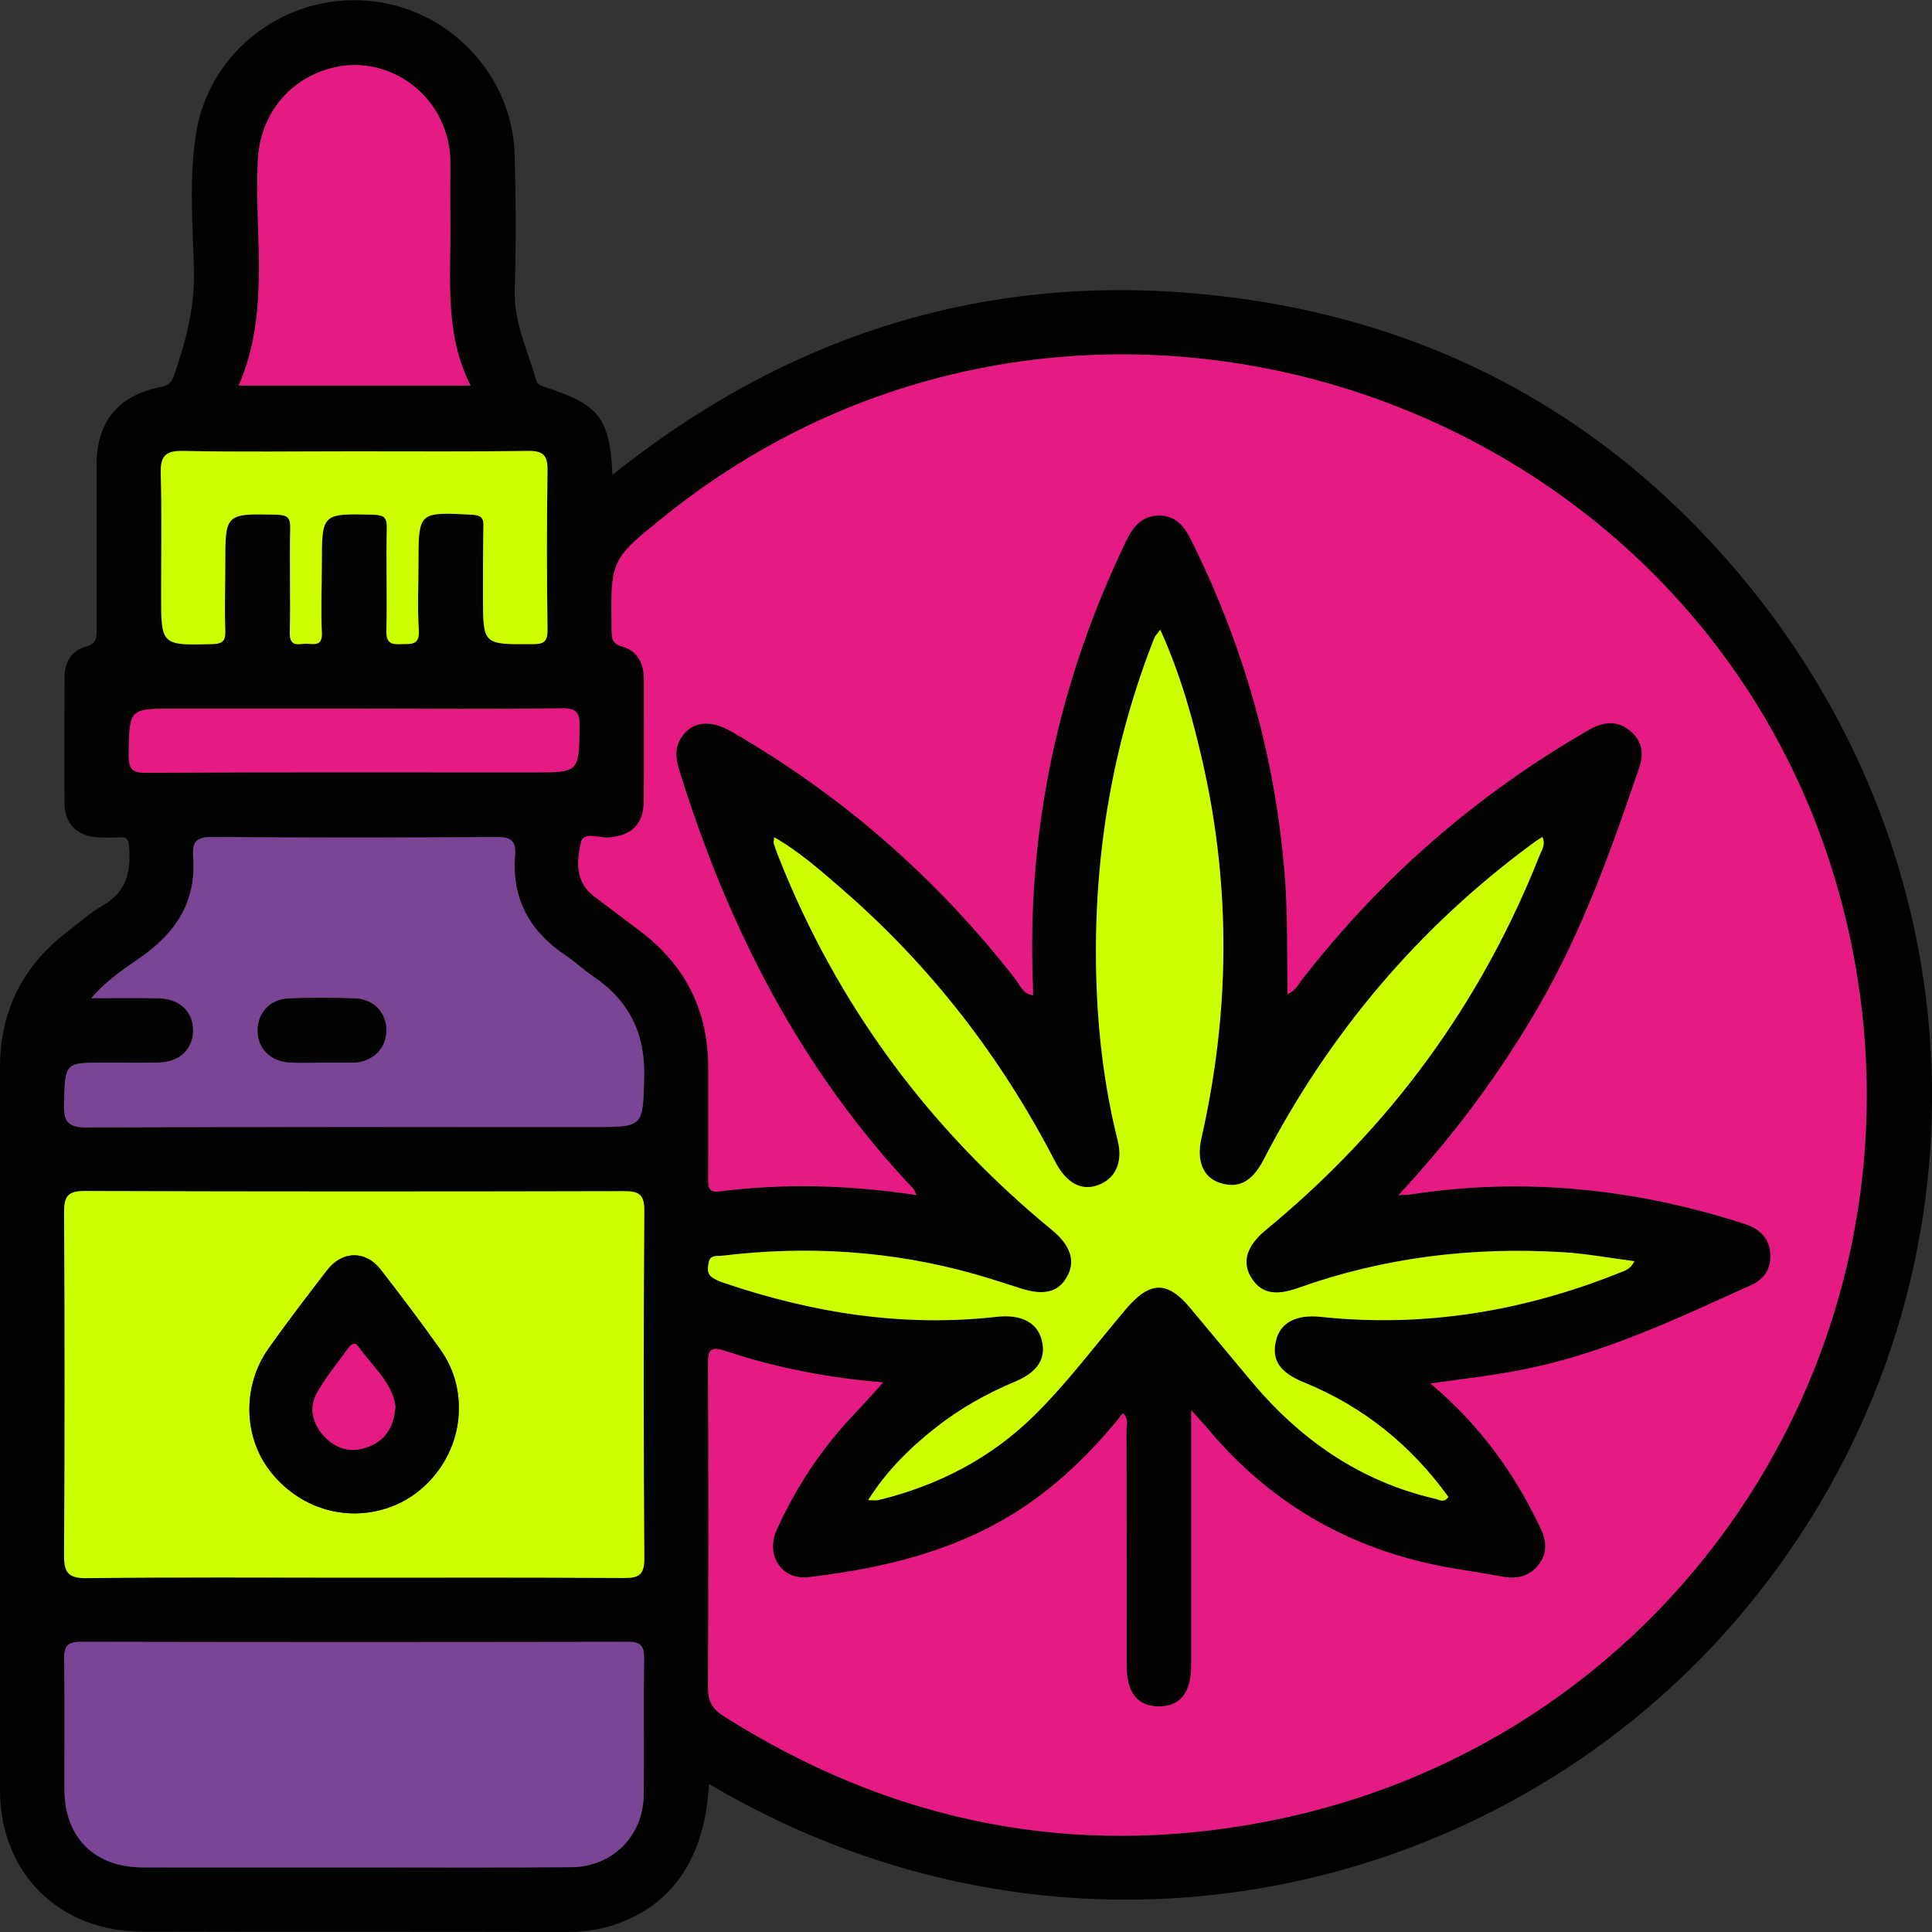 <?xml version="1.0" encoding="utf-8"?>
<!-- Generator: Adobe Illustrator 27.8.1, SVG Export Plug-In . SVG Version: 6.00 Build 0)  -->
<svg version="1.1" id="Layer_1" xmlns="http://www.w3.org/2000/svg" xmlns:xlink="http://www.w3.org/1999/xlink" x="0px" y="0px"
	 viewBox="0 0 50 50" enable-background="new 0 0 50 50" xml:space="preserve">
<rect x="0" y="0" width="50" height="50" fill="#333333" stroke="none"/>
<g>
	<path fill="#020201" d="M45.32,15.23c-3.62-4.48-8.37-7.04-14.12-7.61c-5.73-0.57-10.84,1.06-15.35,4.67
		c-0.07-1.48-0.34-1.82-1.77-2.28c-0.12-0.04-0.18-0.08-0.21-0.19c-0.22-0.76-0.57-1.48-0.55-2.31c0.04-1.16,0.03-2.33,0-3.49
		c-0.05-2.09-1.72-3.83-3.8-4C7.41-0.16,5.47,1.28,5.09,3.36C4.88,4.56,4.99,5.79,5.02,7C5.04,7.96,4.81,8.84,4.5,9.73
		c-0.07,0.19-0.16,0.25-0.36,0.29c-1.09,0.22-1.64,0.9-1.64,2.01v4.22c0,0.23,0.02,0.41-0.29,0.49c-0.37,0.1-0.54,0.41-0.54,0.8
		c0,1.09-0.01,2.18,0,3.28c0.01,0.51,0.34,0.82,0.86,0.85c0.19,0.01,0.38,0.01,0.57,0c0.19-0.02,0.23,0.07,0.24,0.24
		c0.05,0.62-0.05,1.16-0.66,1.51c-0.33,0.19-0.62,0.45-0.92,0.68C0.59,24.99,0,26.16,0,27.63v18.7c0,2.14,1.53,3.66,3.68,3.66
		c3.66,0.01,7.33,0,10.99,0.01c0.4,0,0.79-0.05,1.18-0.17c1.54-0.5,2.39-1.72,2.5-3.66c9.46,5.59,20.69,2.95,26.89-4.61
		C51.54,33.89,51.61,23.04,45.32,15.23z M6.67,4.15c0.06-1.19,0.82-2.14,1.99-2.41c1.08-0.24,2.22,0.31,2.73,1.33
		c0.18,0.36,0.27,0.75,0.27,1.15c-0.01,0.52-0.01,1.04,0,1.56c0.01,1.41-0.17,2.84,0.52,4.2h-6C7.01,8.07,6.58,6.09,6.67,4.15z
		 M4.74,11.67c1.47,0.03,2.95,0.01,4.42,0.01c1.51,0,3.02,0.01,4.53-0.01c0.36,0,0.48,0.11,0.48,0.48c-0.02,1.38-0.02,2.77,0,4.16
		c0,0.31-0.11,0.36-0.39,0.36c-1.28,0.01-1.28,0.02-1.28-1.23c0-0.61,0-1.21,0.01-1.82c0.01-0.23-0.07-0.28-0.29-0.3
		c-1.39-0.07-1.39-0.08-1.39,1.27c0,0.58-0.03,1.15,0.01,1.72c0.02,0.4-0.2,0.35-0.45,0.36s-0.4-0.01-0.39-0.35
		c0.02-0.88-0.01-1.77,0.01-2.65c0.01-0.28-0.08-0.34-0.35-0.35c-1.33-0.03-1.33-0.04-1.33,1.28c0,0.59-0.03,1.18,0,1.76
		c0.02,0.36-0.18,0.31-0.38,0.3c-0.2-0.01-0.46,0.12-0.45-0.29c0.02-0.9-0.01-1.8,0.01-2.7c0.01-0.28-0.08-0.34-0.35-0.35
		c-1.33-0.03-1.33-0.03-1.33,1.28c0,0.57-0.02,1.14,0,1.72c0.01,0.25-0.05,0.34-0.33,0.35c-1.33,0.03-1.33,0.04-1.33-1.29
		c0-1.04,0.02-2.08-0.01-3.12C4.15,11.81,4.27,11.66,4.74,11.67z M3.33,19.52c0.02-1.18,0.01-1.18,1.18-1.18h4.68
		c1.79,0,3.58,0.02,5.36-0.01c0.37,0,0.45,0.11,0.45,0.46c-0.02,1.2,0,1.2-1.21,1.2c-3.33,0-6.65-0.01-9.98,0.01
		C3.41,20.01,3.33,19.9,3.33,19.52z M16.66,46.45c-0.01,1.06-0.81,1.87-1.88,1.87c-1.88,0.02-3.75,0.01-5.63,0.01H3.69
		c-1.24,0-2.02-0.78-2.02-2.01c0-1.13,0.01-2.26-0.01-3.38c0-0.34,0.09-0.45,0.44-0.45c4.72,0.01,9.44,0.01,14.15,0
		c0.32,0,0.42,0.1,0.42,0.42C16.65,44.09,16.67,45.27,16.66,46.45z M16.67,40.33c0.01,0.43-0.14,0.51-0.53,0.51
		c-2.32-0.02-4.65-0.01-6.97-0.01c-2.31,0-4.61-0.02-6.92,0.01c-0.5,0.01-0.6-0.15-0.59-0.61c0.02-2.95,0.02-5.9,0-8.84
		c0-0.42,0.08-0.57,0.53-0.57c4.65,0.02,9.3,0.02,13.94,0.01c0.39,0,0.55,0.06,0.54,0.5C16.65,34.33,16.65,37.33,16.67,40.33z
		 M15.37,29.17c-4.37,0-8.74-0.01-13.11,0.01c-0.49,0-0.62-0.14-0.6-0.61c0.03-1.07,0.01-1.07,1.06-1.07c0.47,0,0.93,0.01,1.4,0
		C4.66,27.48,5,27.15,5,26.67c0-0.48-0.34-0.82-0.88-0.83c-0.54-0.02-1.09-0.01-1.76-0.01c0.45-0.51,0.91-0.79,1.35-1.1
		c0.88-0.64,1.38-1.45,1.29-2.56c-0.03-0.38,0.08-0.51,0.48-0.51c2.47,0.02,4.93,0.02,7.39,0c0.38,0,0.49,0.13,0.46,0.48
		c-0.09,1.13,0.39,1.98,1.32,2.59c0.24,0.17,0.46,0.37,0.7,0.54c0.93,0.62,1.35,1.48,1.32,2.6C16.64,29.16,16.66,29.17,15.37,29.17z
		 M32.82,47.13c-5.04,0.99-9.75,0.04-14.09-2.72c-0.31-0.19-0.41-0.39-0.41-0.75c0.02-2.77,0.02-5.55,0-8.33
		c0-0.39,0.04-0.5,0.48-0.36c1.31,0.44,2.67,0.69,4.06,0.81c-0.26,0.28-0.5,0.55-0.74,0.8c-0.85,0.89-1.52,1.9-2.02,3.01
		c-0.3,0.66,0.13,1.31,0.82,1.23c2.19-0.26,4.29-0.8,6.09-2.19c0.77-0.59,1.44-1.29,2.05-2.06c0.16,0.16,0.09,0.32,0.09,0.47
		c0.01,2.03,0,4.06,0.01,6.09c0,0.67,0.28,1.02,0.81,1.03c0.57,0.01,0.86-0.35,0.86-1.05V36.5c0.18,0.2,0.29,0.32,0.4,0.44
		c1.71,2.07,3.91,3.27,6.56,3.68c0.37,0.06,0.75,0.13,1.12,0.19c0.38,0.06,0.7-0.03,0.93-0.34c0.21-0.3,0.18-0.61,0.02-0.93
		c-0.67-1.41-1.56-2.66-2.84-3.74c0.89-0.12,1.69-0.21,2.47-0.37c2.06-0.42,3.94-1.32,5.83-2.17c0.35-0.16,0.53-0.45,0.49-0.84
		c-0.03-0.41-0.3-0.63-0.68-0.75c-2.82-0.91-5.69-1.21-8.62-0.76c-0.07,0.01-0.14,0.01-0.32,0.02c1.45-1.56,2.64-3.17,3.65-4.92
		c1.13-1.95,1.87-4.05,2.59-6.17c0.13-0.37,0.05-0.69-0.25-0.93c-0.34-0.28-0.7-0.23-1.06-0.02c-2.89,1.66-5.37,3.81-7.41,6.45
		c-0.11,0.13-0.17,0.29-0.39,0.39c-0.01-1.08,0.01-2.12-0.08-3.17c-0.25-3.03-1.07-5.89-2.42-8.6c-0.17-0.35-0.4-0.62-0.82-0.62
		c-0.44,0-0.67,0.28-0.85,0.65c-1.76,3.64-2.58,7.48-2.42,11.53v0.24c-0.26-0.04-0.33-0.26-0.44-0.41
		c-2.04-2.62-4.49-4.76-7.36-6.42c-0.57-0.33-1.05-0.26-1.32,0.19c-0.17,0.28-0.11,0.56-0.02,0.85c1.25,4.03,3.12,7.7,6.04,10.79
		c0.04,0.04,0.05,0.09,0.09,0.17c-1.72-0.26-3.41-0.31-5.1-0.1c-0.29,0.04-0.29-0.12-0.29-0.33v-2.86c0-1.47-0.58-2.65-1.76-3.54
		c-0.33-0.25-0.66-0.5-0.99-0.75c-0.1-0.07-0.2-0.14-0.29-0.23c-0.41-0.37-0.35-0.88-0.26-1.31c0.07-0.31,0.48-0.11,0.73-0.14
		c0.58-0.04,0.89-0.33,0.9-0.92c0.01-1.05,0-2.11,0-3.17c0-0.41-0.16-0.74-0.55-0.85c-0.29-0.07-0.28-0.23-0.28-0.45
		c-0.03-1.8-0.03-1.8,1.38-2.93C28.15,4.57,44.7,10.34,47.82,24C50.24,34.62,43.5,45.05,32.82,47.13z M27.24,31.84
		c-3.19-2.62-5.57-5.82-7.09-9.67c-0.04-0.11-0.09-0.22-0.12-0.34c-0.01-0.03,0-0.06,0.01-0.16c0.66,0.38,1.21,0.87,1.76,1.34
		c2.29,1.99,4.11,4.35,5.51,7.05c0.28,0.55,0.67,0.77,1.1,0.61c0.45-0.16,0.66-0.58,0.52-1.16c-0.38-1.48-0.54-3-0.56-4.52
		c-0.05-2.92,0.43-5.76,1.51-8.49c0.02-0.04,0.06-0.08,0.15-0.2c0.52,1.16,0.84,2.3,1.1,3.47c0.73,3.23,0.7,6.45-0.04,9.68
		c-0.13,0.6,0.05,1.02,0.48,1.16c0.48,0.16,0.84-0.03,1.12-0.58c1.71-3.3,4.04-6.05,7.03-8.24c0.05-0.04,0.11-0.07,0.2-0.13
		c0.09,0.2-0.03,0.35-0.08,0.49c-1.52,3.84-3.89,7.06-7.08,9.68c-0.48,0.4-0.62,0.81-0.4,1.2c0.25,0.43,0.61,0.53,1.24,0.3
		c2.22-0.79,4.51-1.07,6.85-0.92c0.6,0.03,1.19,0.15,1.85,0.23c-0.1,0.21-0.26,0.25-0.39,0.3c-2.49,1-5.06,1.42-7.73,1.14
		c-0.64-0.07-1.05,0.15-1.16,0.62c-0.12,0.5,0.1,0.82,0.74,1.08c1.53,0.63,2.76,1.63,3.72,2.96c-0.12,0.16-0.23,0.07-0.33,0.05
		c-1.96-0.45-3.51-1.54-4.78-3.06c-0.52-0.62-1.04-1.25-1.56-1.87c-0.61-0.73-1.06-0.71-1.68,0.03c-0.77,0.91-1.49,1.87-2.34,2.72
		c-1.14,1.13-2.51,1.83-4.05,2.21c-0.07,0.02-0.14,0-0.27,0c0.48-0.76,1.08-1.35,1.75-1.87c0.63-0.5,1.32-0.89,2.06-1.2
		c0.59-0.24,0.8-0.6,0.68-1.06c-0.11-0.46-0.53-0.68-1.17-0.61c-2.42,0.27-4.76-0.1-7.05-0.88c-0.11-0.04-0.23-0.08-0.33-0.15
		c-0.12-0.1-0.09-0.26-0.06-0.39c0.04-0.19,0.21-0.15,0.34-0.16c2.21-0.27,4.39-0.13,6.53,0.47c0.4,0.12,0.8,0.25,1.2,0.37
		c0.61,0.2,0.99,0.1,1.21-0.33C27.84,32.62,27.69,32.22,27.24,31.84z"/>
	<path fill="#E61A83" d="M15,18.79c-0.02,1.2,0,1.2-1.21,1.2c-3.33,0-6.65-0.01-9.98,0.01c-0.4,0.01-0.48-0.1-0.48-0.48
		c0.02-1.18,0.01-1.18,1.18-1.18h4.68c1.79,0,3.58,0.02,5.36-0.01C14.92,18.33,15,18.44,15,18.79z"/>
	<path fill="#CCFF00" d="M14.17,12.15c-0.02,1.38-0.02,2.77,0,4.16c0,0.31-0.11,0.36-0.39,0.36c-1.28,0.01-1.28,0.02-1.28-1.23
		c0-0.61,0-1.21,0.01-1.82c0.01-0.23-0.07-0.28-0.29-0.3c-1.39-0.07-1.39-0.08-1.39,1.27c0,0.58-0.03,1.15,0.01,1.72
		c0.02,0.4-0.2,0.35-0.45,0.36s-0.4-0.01-0.39-0.35c0.02-0.88-0.01-1.77,0.01-2.65c0.01-0.28-0.08-0.34-0.35-0.35
		c-1.33-0.03-1.33-0.04-1.33,1.28c0,0.59-0.03,1.18,0,1.76c0.02,0.36-0.18,0.31-0.38,0.3c-0.2-0.01-0.46,0.12-0.45-0.29
		c0.02-0.9-0.01-1.8,0.01-2.7c0.01-0.28-0.08-0.34-0.35-0.35c-1.33-0.03-1.33-0.03-1.33,1.28c0,0.57-0.02,1.14,0,1.72
		c0.01,0.25-0.05,0.34-0.33,0.35c-1.33,0.03-1.33,0.04-1.33-1.29c0-1.04,0.02-2.08-0.01-3.12c-0.01-0.45,0.11-0.6,0.58-0.59
		c1.47,0.03,2.95,0.01,4.42,0.01c1.51,0,3.02,0.01,4.53-0.01C14.05,11.67,14.17,11.78,14.17,12.15z"/>
	<path fill="#E61A83" d="M36.193,30.931c1.45-1.559,2.641-3.17,3.649-4.919c1.123-1.949,1.872-4.051,2.59-6.168
		c0.127-0.373,0.045-0.694-0.25-0.937c-0.339-0.279-0.702-0.226-1.064-0.017c-2.893,1.665-5.364,3.814-7.413,6.448
		c-0.101,0.13-0.167,0.297-0.384,0.391c-0.013-1.076,0.01-2.123-0.077-3.17c-0.252-3.026-1.07-5.886-2.425-8.598
		c-0.174-0.348-0.398-0.619-0.818-0.619c-0.44,0-0.672,0.275-0.852,0.647c-1.759,3.645-2.584,7.484-2.418,11.532
		c0.003,0.068,0,0.136,0,0.236c-0.258-0.037-0.327-0.255-0.44-0.402c-2.037-2.622-4.488-4.768-7.366-6.425
		c-0.57-0.328-1.048-0.255-1.315,0.193c-0.167,0.28-0.111,0.554-0.019,0.849c1.252,4.024,3.122,7.701,6.042,10.791
		c0.033,0.035,0.046,0.088,0.084,0.163c-1.711-0.257-3.402-0.308-5.094-0.093c-0.297,0.038-0.295-0.121-0.294-0.332
		c0.005-0.955,0.002-1.909,0.002-2.864c0-1.47-0.584-2.65-1.757-3.537c-0.332-0.251-0.666-0.5-0.998-0.751
		c-0.097-0.073-0.197-0.143-0.287-0.224c-0.412-0.371-0.35-0.881-0.258-1.315c0.066-0.31,0.475-0.114,0.726-0.135
		c0.579-0.048,0.897-0.337,0.903-0.921c0.011-1.059,0.002-2.117,0.004-3.176c0-0.407-0.164-0.733-0.558-0.843
		c-0.282-0.079-0.274-0.238-0.277-0.454c-0.028-1.796-0.03-1.796,1.382-2.93c10.935-8.778,27.493-3.015,30.607,10.652
		c2.418,10.615-4.316,21.043-15.001,23.13c-5.037,0.984-9.748,0.033-14.09-2.721c-0.303-0.192-0.405-0.396-0.403-0.747
		c0.014-2.777,0.015-5.554,0-8.331c-0.002-0.394,0.042-0.507,0.474-0.363c1.314,0.438,2.671,0.694,4.058,0.805
		c-0.26,0.286-0.492,0.553-0.737,0.809c-0.849,0.885-1.514,1.895-2.018,3.009c-0.296,0.653,0.127,1.305,0.821,1.224
		c2.193-0.258,4.292-0.794,6.085-2.184c0.771-0.598,1.445-1.29,2.058-2.059c0.157,0.157,0.087,0.32,0.087,0.462
		c0.006,2.031,0.002,4.061,0.005,6.092c0.001,0.677,0.283,1.027,0.818,1.034c0.561,0.008,0.852-0.349,0.853-1.057
		c0.001-1.996,0.001-3.992,0.001-5.988c0-0.167,0-0.335,0-0.622c0.184,0.205,0.296,0.323,0.4,0.448
		c1.716,2.065,3.916,3.266,6.56,3.674c0.377,0.058,0.752,0.128,1.128,0.191c0.372,0.063,0.694-0.025,0.921-0.339
		c0.217-0.3,0.181-0.611,0.028-0.933c-0.67-1.411-1.563-2.654-2.846-3.732c0.891-0.121,1.688-0.217,2.474-0.376
		c2.059-0.417,3.935-1.314,5.827-2.171c0.352-0.159,0.531-0.449,0.495-0.835c-0.038-0.412-0.304-0.634-0.685-0.757
		c-2.818-0.906-5.688-1.207-8.624-0.755C36.438,30.922,36.368,30.92,36.193,30.931z"/>
	<path fill="#CCFF00" d="M30.027,16.295c0.525,1.161,0.845,2.308,1.107,3.471c0.728,3.23,0.692,6.459-0.04,9.684
		c-0.136,0.599,0.043,1.024,0.479,1.164c0.476,0.154,0.832-0.03,1.122-0.589c1.702-3.291,4.031-6.046,7.024-8.236
		c0.054-0.04,0.113-0.073,0.199-0.128c0.09,0.202-0.024,0.351-0.079,0.49c-1.519,3.839-3.891,7.056-7.076,9.678
		c-0.483,0.398-0.626,0.808-0.399,1.203c0.243,0.424,0.606,0.523,1.233,0.3c2.22-0.792,4.511-1.068,6.854-0.925
		c0.598,0.036,1.192,0.148,1.847,0.232c-0.102,0.215-0.257,0.249-0.388,0.302c-2.486,0.996-5.057,1.423-7.732,1.139
		c-0.634-0.068-1.05,0.152-1.157,0.621c-0.115,0.501,0.095,0.819,0.737,1.08c1.533,0.624,2.761,1.625,3.728,2.96
		c-0.12,0.163-0.233,0.073-0.339,0.048c-1.955-0.45-3.504-1.534-4.774-3.056c-0.522-0.626-1.045-1.251-1.566-1.877
		c-0.603-0.726-1.055-0.701-1.676,0.032c-0.773,0.913-1.488,1.875-2.34,2.72c-1.139,1.131-2.507,1.836-4.055,2.214
		c-0.063,0.015-0.133,0.002-0.269,0.002c0.484-0.768,1.084-1.354,1.749-1.878c0.63-0.496,1.323-0.883,2.064-1.194
		c0.586-0.246,0.798-0.607,0.683-1.065c-0.116-0.462-0.533-0.68-1.17-0.608c-2.422,0.273-4.764-0.1-7.055-0.877
		c-0.114-0.039-0.233-0.084-0.325-0.157c-0.124-0.099-0.097-0.257-0.068-0.389c0.04-0.185,0.21-0.142,0.341-0.158
		c2.21-0.267,4.392-0.131,6.538,0.475c0.4,0.113,0.795,0.242,1.19,0.37c0.616,0.199,0.994,0.097,1.219-0.336
		c0.201-0.387,0.059-0.79-0.397-1.164c-3.187-2.618-5.57-5.827-7.088-9.669c-0.045-0.113-0.086-0.227-0.123-0.342
		c-0.009-0.029,0.003-0.066,0.011-0.164c0.664,0.379,1.208,0.869,1.757,1.344c2.295,1.988,4.118,4.349,5.511,7.045
		c0.288,0.558,0.678,0.77,1.106,0.617c0.445-0.159,0.661-0.58,0.515-1.161c-0.373-1.488-0.537-3.007-0.56-4.527
		c-0.043-2.918,0.435-5.76,1.513-8.486C29.898,16.455,29.937,16.419,30.027,16.295z"/>
	<path fill="#CCFF00" d="M9.168,40.83c-2.306,0-4.613-0.016-6.919,0.013c-0.496,0.006-0.594-0.153-0.591-0.612
		c0.019-2.948,0.017-5.896,0.001-8.844c-0.002-0.412,0.078-0.565,0.533-0.564c4.647,0.017,9.295,0.014,13.943,0.004
		c0.381-0.001,0.543,0.062,0.54,0.503c-0.021,3-0.02,6,0,9c0.003,0.432-0.145,0.511-0.534,0.509
		C13.816,40.822,11.492,40.83,9.168,40.83z M11.874,36.494c0.014-0.573-0.149-1.103-0.475-1.564c-0.5-0.706-1.022-1.397-1.553-2.08
		c-0.381-0.49-0.989-0.482-1.372,0.014c-0.519,0.671-1.034,1.345-1.524,2.037c-0.678,0.957-0.653,2.269,0.033,3.16
		c0.739,0.96,1.943,1.339,3.059,0.962C11.105,38.664,11.862,37.618,11.874,36.494z"/>
	<path fill="#7A4595" d="M9.154,48.328c-1.822,0-3.643,0.002-5.465-0.001c-1.24-0.002-2.018-0.775-2.021-2.008
		c-0.003-1.128,0.01-2.255-0.007-3.383c-0.005-0.336,0.09-0.447,0.437-0.446c4.719,0.01,9.437,0.009,14.156,0.001
		c0.318-0.001,0.419,0.097,0.415,0.415c-0.016,1.179,0.003,2.359-0.009,3.539c-0.011,1.07-0.814,1.873-1.885,1.879
		C12.902,48.336,11.028,48.328,9.154,48.328z"/>
	<path fill="#7A4595" d="M2.361,25.834c0.45-0.513,0.912-0.797,1.346-1.107C4.593,24.093,5.087,23.278,5,22.169
		c-0.03-0.378,0.079-0.509,0.482-0.506c2.464,0.019,4.927,0.017,7.391,0.001c0.375-0.002,0.485,0.122,0.457,0.477
		c-0.091,1.129,0.389,1.973,1.316,2.593c0.244,0.163,0.46,0.37,0.704,0.534c0.927,0.623,1.351,1.478,1.321,2.602
		c-0.034,1.295-0.008,1.296-1.3,1.296c-4.372,0-8.744-0.008-13.117,0.011c-0.485,0.002-0.613-0.135-0.598-0.607
		c0.032-1.069,0.008-1.07,1.06-1.07c0.468,0,0.937,0.01,1.405-0.003c0.534-0.015,0.875-0.349,0.876-0.83
		c0-0.481-0.341-0.817-0.874-0.831C3.575,25.823,3.026,25.834,2.361,25.834z M8.329,27.5c0.26,0,0.519,0,0.779,0
		c0.035,0,0.069,0.001,0.104-0.003c0.462-0.048,0.776-0.375,0.785-0.815c0.009-0.461-0.316-0.823-0.805-0.842
		c-0.571-0.022-1.143-0.022-1.714,0c-0.49,0.018-0.816,0.376-0.811,0.837c0.006,0.46,0.334,0.793,0.83,0.82
		C7.775,27.512,8.052,27.499,8.329,27.5z"/>
	<path fill="#E61A83" d="M12.179,9.977c-2.041,0-3.994,0-6.002,0c0.829-1.904,0.402-3.884,0.496-5.823
		C6.73,2.962,7.491,2.01,8.659,1.743c1.085-0.248,2.221,0.303,2.729,1.326c0.18,0.362,0.269,0.746,0.267,1.151
		c-0.003,0.52-0.005,1.039,0,1.559C11.671,7.19,11.49,8.62,12.179,9.977z"/>
	<path fill="#020201" d="M11.873,36.494c-0.011,1.124-0.769,2.17-1.832,2.529c-1.116,0.377-2.32-0.002-3.059-0.962
		c-0.685-0.891-0.711-2.203-0.033-3.16c0.49-0.692,1.005-1.366,1.524-2.037c0.383-0.495,0.991-0.504,1.372-0.014
		c0.531,0.683,1.054,1.373,1.553,2.08C11.725,35.391,11.887,35.92,11.873,36.494z M10.234,36.399
		c-0.08-0.631-0.613-1.046-0.968-1.563c-0.078-0.114-0.186-0.04-0.252,0.052c-0.271,0.378-0.569,0.741-0.801,1.141
		c-0.234,0.405-0.123,0.819,0.181,1.146c0.304,0.327,0.696,0.437,1.134,0.271C9.982,37.273,10.195,36.927,10.234,36.399z"/>
	<path fill="#020201" d="M8.329,27.5c-0.277,0-0.555,0.012-0.831-0.003c-0.496-0.027-0.825-0.36-0.83-0.82
		c-0.006-0.46,0.32-0.819,0.811-0.837c0.571-0.021,1.143-0.022,1.714,0c0.488,0.019,0.813,0.382,0.805,0.842
		c-0.008,0.44-0.322,0.766-0.785,0.815C9.178,27.501,9.143,27.5,9.109,27.5C8.849,27.5,8.589,27.5,8.329,27.5z"/>
	<path fill="#E61A83" d="M10.234,36.399c-0.039,0.529-0.252,0.874-0.707,1.047c-0.438,0.166-0.83,0.056-1.134-0.271
		c-0.304-0.327-0.415-0.741-0.181-1.146c0.232-0.401,0.53-0.763,0.801-1.141c0.066-0.093,0.174-0.166,0.252-0.052
		C9.621,35.353,10.154,35.767,10.234,36.399z"/>
</g>
</svg>
